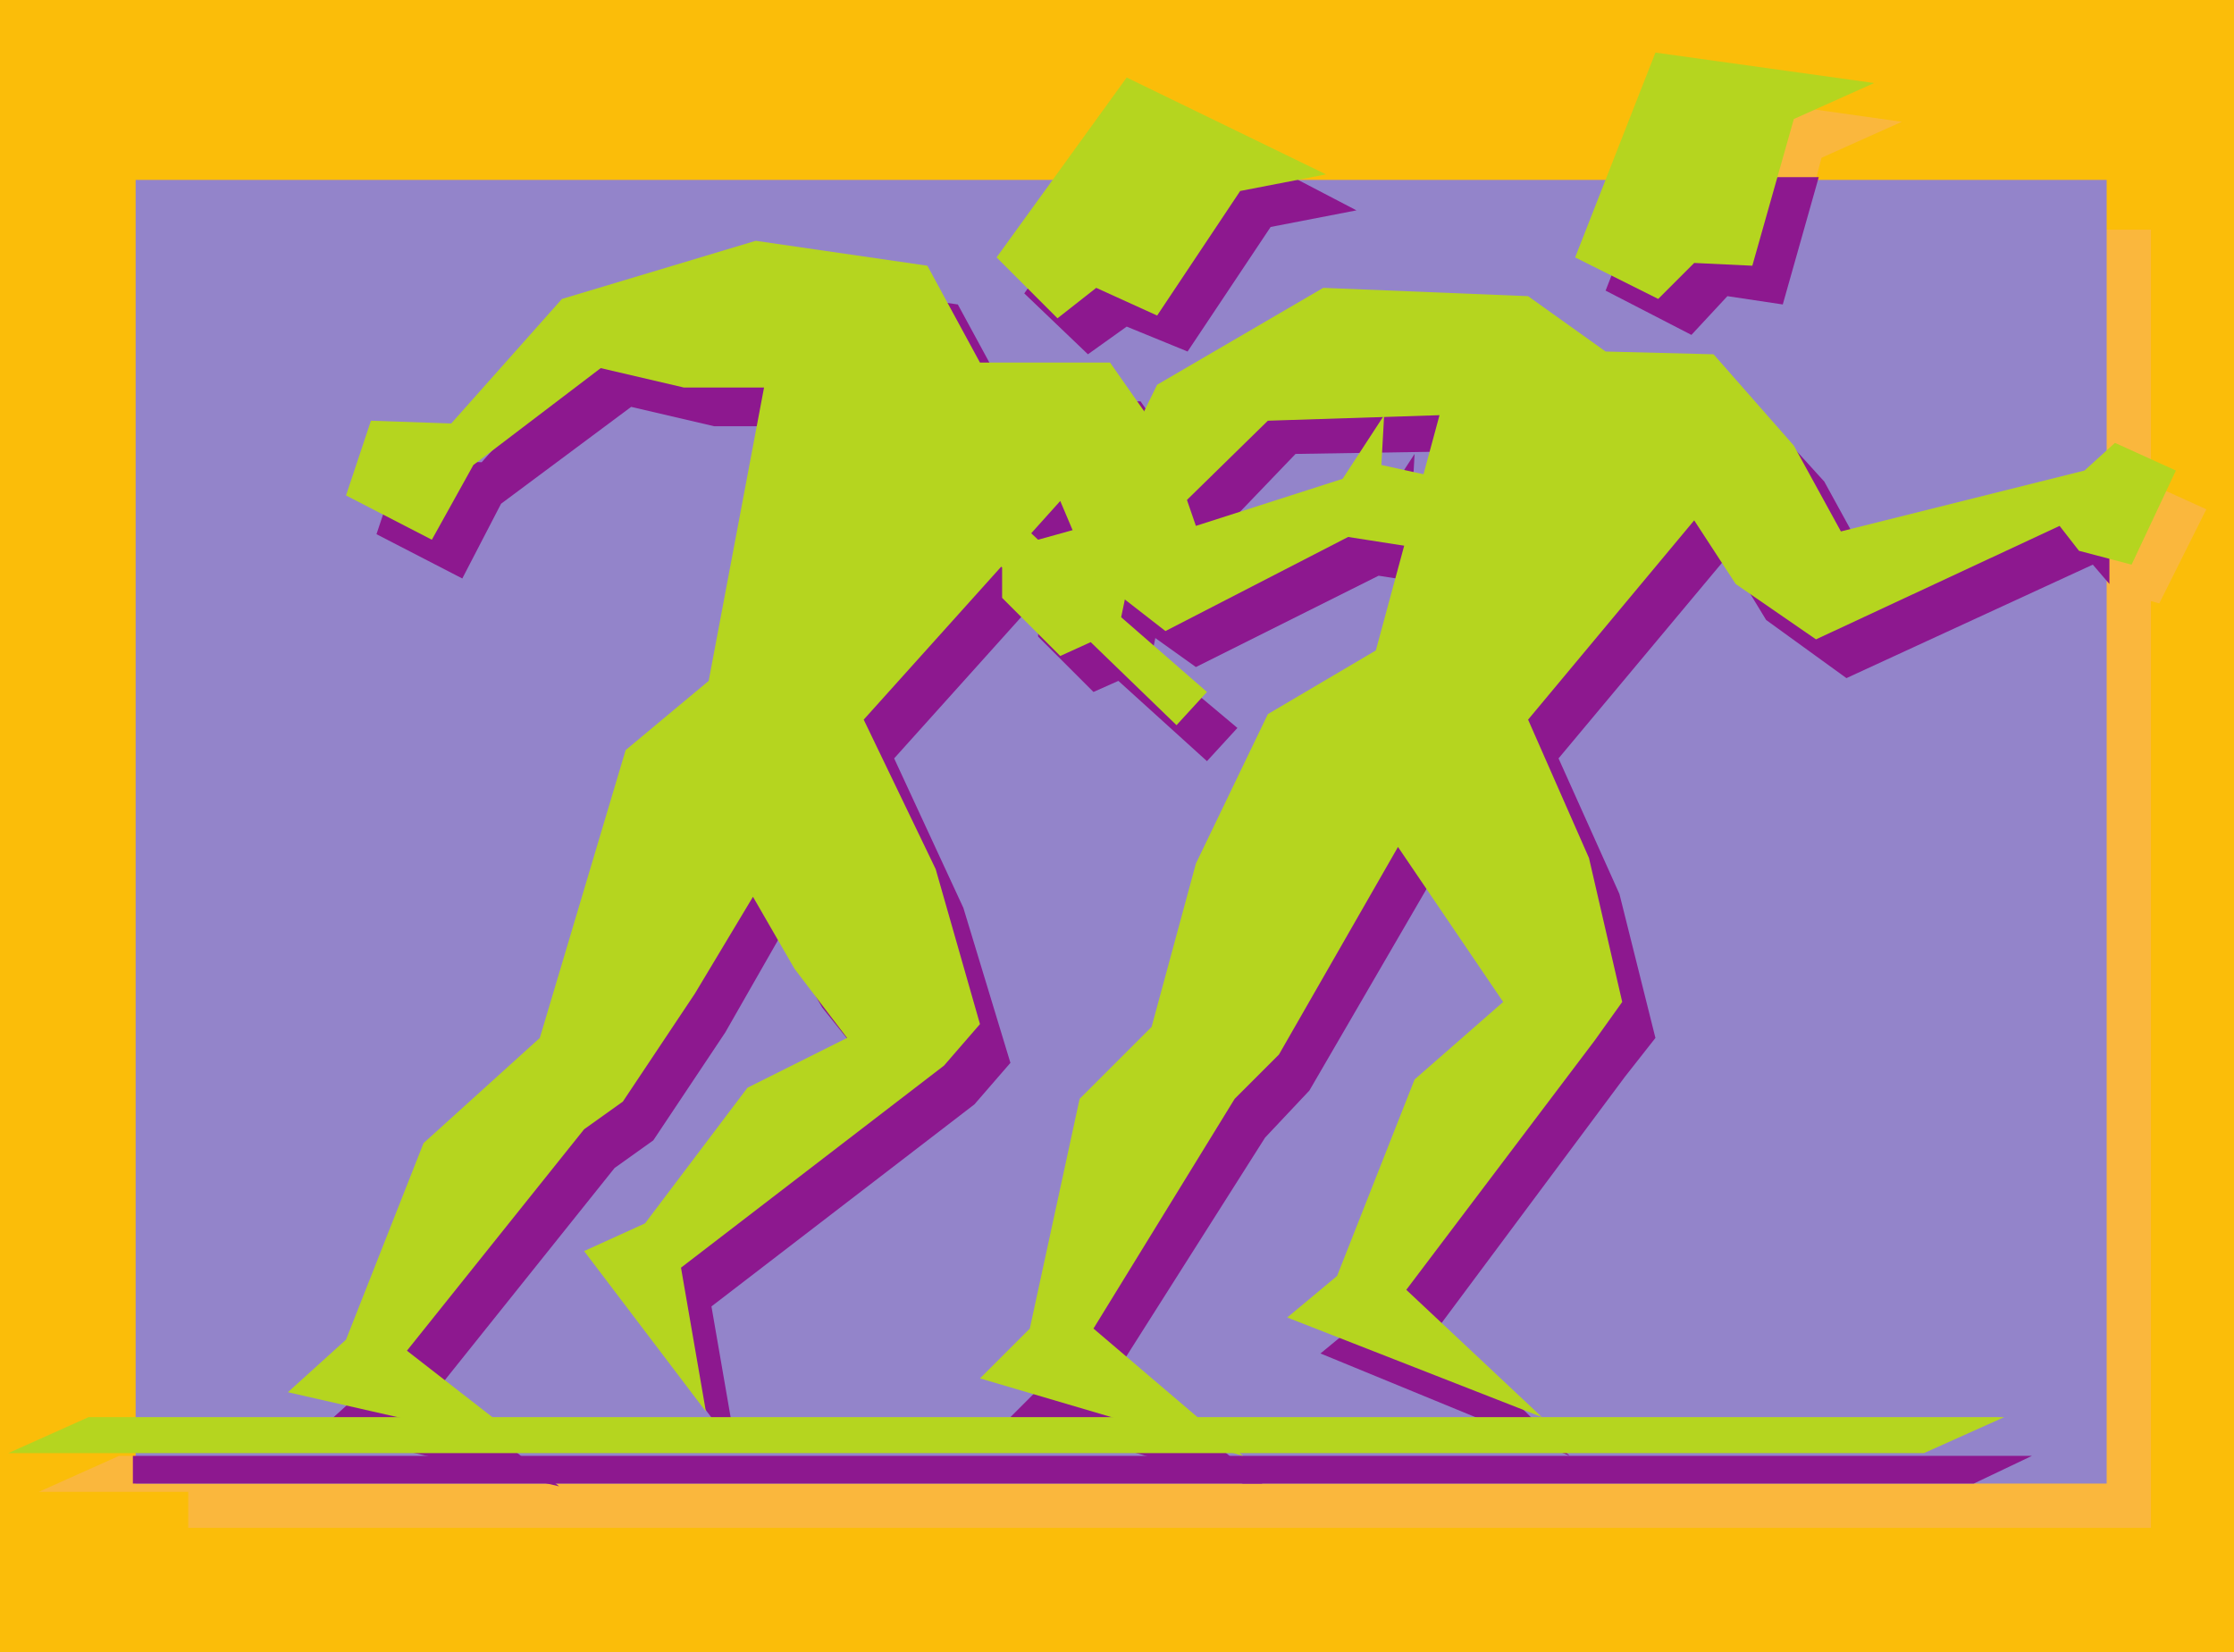 <svg xmlns="http://www.w3.org/2000/svg" width="605.25" height="447.75"><path fill="#fbbd09" fill-rule="evenodd" d="M605.25 0v447.75H0V0h605.25"/><path fill="#fab73d" fill-rule="evenodd" d="M32.25 394.5H550.5l-21 9.75h-519l21.75-9.75M435 79.5l21.75-54.75 58.5 8.25-21.75 9.75L483 82.5 467.25 81l-9.75 10.5-22.5-12"/><path fill="#fab73d" fill-rule="evenodd" d="m443.25 105.75-21.75-15-54.75-2.25-45 26.25-19.5 38.25-12.75 3.75-12.75-11.25-7.5 11.25 10.5 8.25v7.5l15.75 15.75 7.5-3.75 23.25 22.5 9-9L312 177.75l3.75-18L351 124.5l47.25-1.5L381 186.75 351 204l-18.75 40.5-12 44.25-20.25 19.5-12.75 62.25-13.5 13.5L345 405l-41.25-34.5 39-62.25 12-12L387 240l28.5 42-24 21-21 53.25L357 367.5l68.25 27-36-34.5 51-67.5 7.5-10.5-9-39-17.25-37.5 45.75-54 10.5 17.25 22.5 15 66-30.75 5.25 6.75 13.5 3.75 12.75-25.5-16.5-7.5L573 138l-66 16.5-13.5-23.25-21-24.75-29.25-.75m-165-25.5L313.5 31.5l54 26.25-23.25 4.5L321.75 96l-16.5-7.5-10.5 8.25-16.5-16.5"/><path fill="#fab73d" fill-rule="evenodd" d="M259.5 82.5 213 75.75 160.5 91.5l-30 33.75-21.75-.75-6.75 20.25 23.25 12 10.5-20.25L171 110.25l22.5 5.25h21.75l-15 79.5-22.5 18.75-24 78-30.75 28.5-21 53.25-15.75 14.25 65.25 15-33-26.25 48-60L177 309l19.5-29.25 15-26.25 11.25 19.5 15 18.75-27 13.5L183 342l-16.5 7.5 33 43.5-6.75-39L264 299.25l9.75-11.25L261 246l-18.75-40.5 53.25-59.25 7.5 19.5 21 15L373.5 156l24 3.75 15.75-16.5-30.75-6.75.75-13.5L372 140.25 332.25 153l-7.5-21.75-15.75-22.5h-35.25L259.5 82.5"/><path fill="#fab73d" fill-rule="evenodd" d="M51 62.25V414h531.75V62.25H51"/><path fill="#9384ca" fill-rule="evenodd" d="M36.75 48.75V402h534V48.75h-534"/><path fill="#8d188f" fill-rule="evenodd" d="m447 48-12 30.75 23.25 12 9.75-10.5 15 2.25 9.75-34.5H447M259.5 82.5 213 75.75 160.5 91.5l-30 33.75-21.75-.75-6.75 20.25 23.25 12 10.5-20.25L171 110.25l22.5 5.25h21.75l-15 79.5-22.5 18.75-24 78-30.75 28.5-21 53.25-15.75 14.25 65.25 15-33-26.25 48-60L177 309l19.5-29.25 15-26.25 11.25 19.5 15 18.75-27 13.5L183 342l-16.5 7.5 33 43.5-6.75-39L264 299.25l9.75-11.25L261 246l-18.75-40.5 53.25-59.25 7.5 19.5 21 15L373.5 156l24 3.75 15.75-16.5-30.75-6.75.75-13.5L372 140.25 332.25 153l-7.5-21.75-15.75-22.5h-35.25L259.5 82.5"/><path fill="#8d188f" fill-rule="evenodd" d="M36 394.5v7.5h498.75l15.75-7.5H36"/><path fill="#8d188f" fill-rule="evenodd" d="m443.25 104.25-21-14.25-54.75-2.25-45.75 27-19.5 38.25-12 3-13.5-12-6.75 12 11.25 8.25v8.25l15 15 6.75-3 24 21.75 8.25-9-23.25-19.5 3.75-18L351 123l47.25-.75-17.25 63-30 17.25-17.25 42-13.5 44.25-20.25 19.5-12.75 62.25-13.5 13.5 63 18H342l-38.25-32.25 39-61.5 12-12.75L387 240l28.5 42-23.25 21-21.75 53.25-12.75 10.5 67.5 27.75L390 359.25l50.25-67.5 8.25-10.5-9.75-39-16.5-36.75L468 150.75 478.5 168l21.75 15.75L567 153l4.5 5.25V138L507 153.75l-12.75-23.25-21.75-24-29.25-2.25M300 48l-22.5 31.5L294.75 96l10.5-7.5 16.5 6.75 22.5-33.75L367.5 57l-17.25-9H300"/><path fill="#b5d51f" fill-rule="evenodd" d="M24 384h519l-21.75 9.75h-519L24 384M426.75 69.75l21.75-55.5 59.25 8.25L486 32.25 474.75 72 459 71.25 449.25 81l-22.5-11.25"/><path fill="#b5d51f" fill-rule="evenodd" d="m435 95.25-21-15L358.5 78l-45 26.25-18.75 38.25-13.5 3.75-12-11.25-8.25 11.25 10.5 7.5V162l15.75 15.75 8.25-3.75 23.25 22.5 8.25-9-23.25-20.25 3.75-18 36-35.25 46.5-1.5-17.25 63.75-29.25 17.25L324 234l-12 44.25-19.5 19.5L279 360l-13.5 13.5 71.25 21-40.5-34.5 38.25-62.25 12-12 32.25-56.25 28.5 42-24 21-21 53.25-13.5 11.25 69 27L381 349.5l51-67.5 7.5-10.5-9-39L414 195l45-54 11.25 17.25 21.75 15 66-30.75 5.25 6.75L577.5 153l12-25.5L573 120l-8.25 7.5-66 16.5L486 120.75 464.25 96 435 95.25m-165-25.5L305.25 21l54 26.25-23.25 4.5-22.5 33.75L297 78l-10.5 8.25-16.5-16.5"/><path fill="#b5d51f" fill-rule="evenodd" d="m251.25 72-46.5-6.75L152.25 81l-30 33.75-21.75-.75-6.75 20.25 23.25 12L128.25 126l34.5-26.25 22.5 5.25H207l-15 79.5-22.5 18.75-23.25 78-31.5 28.5-21 53.25L78 377.25l66 15L110.25 366l48-60 10.5-7.5 19.5-29.25L204 243l11.25 19.5 14.25 18.75-27 13.5-27.75 36.75-16.5 7.5 33 43.5-6.75-39 71.25-54.75 9.75-11.25-12-42L234 195l53.25-59.25 8.25 19.5L315.75 171l49.5-25.5 24 3.75 15.75-16.5-30.75-6.75.75-13.5-11.25 17.25L324 142.5l-7.5-21.75-15.75-22.5H265.5L251.25 72"/></svg>
